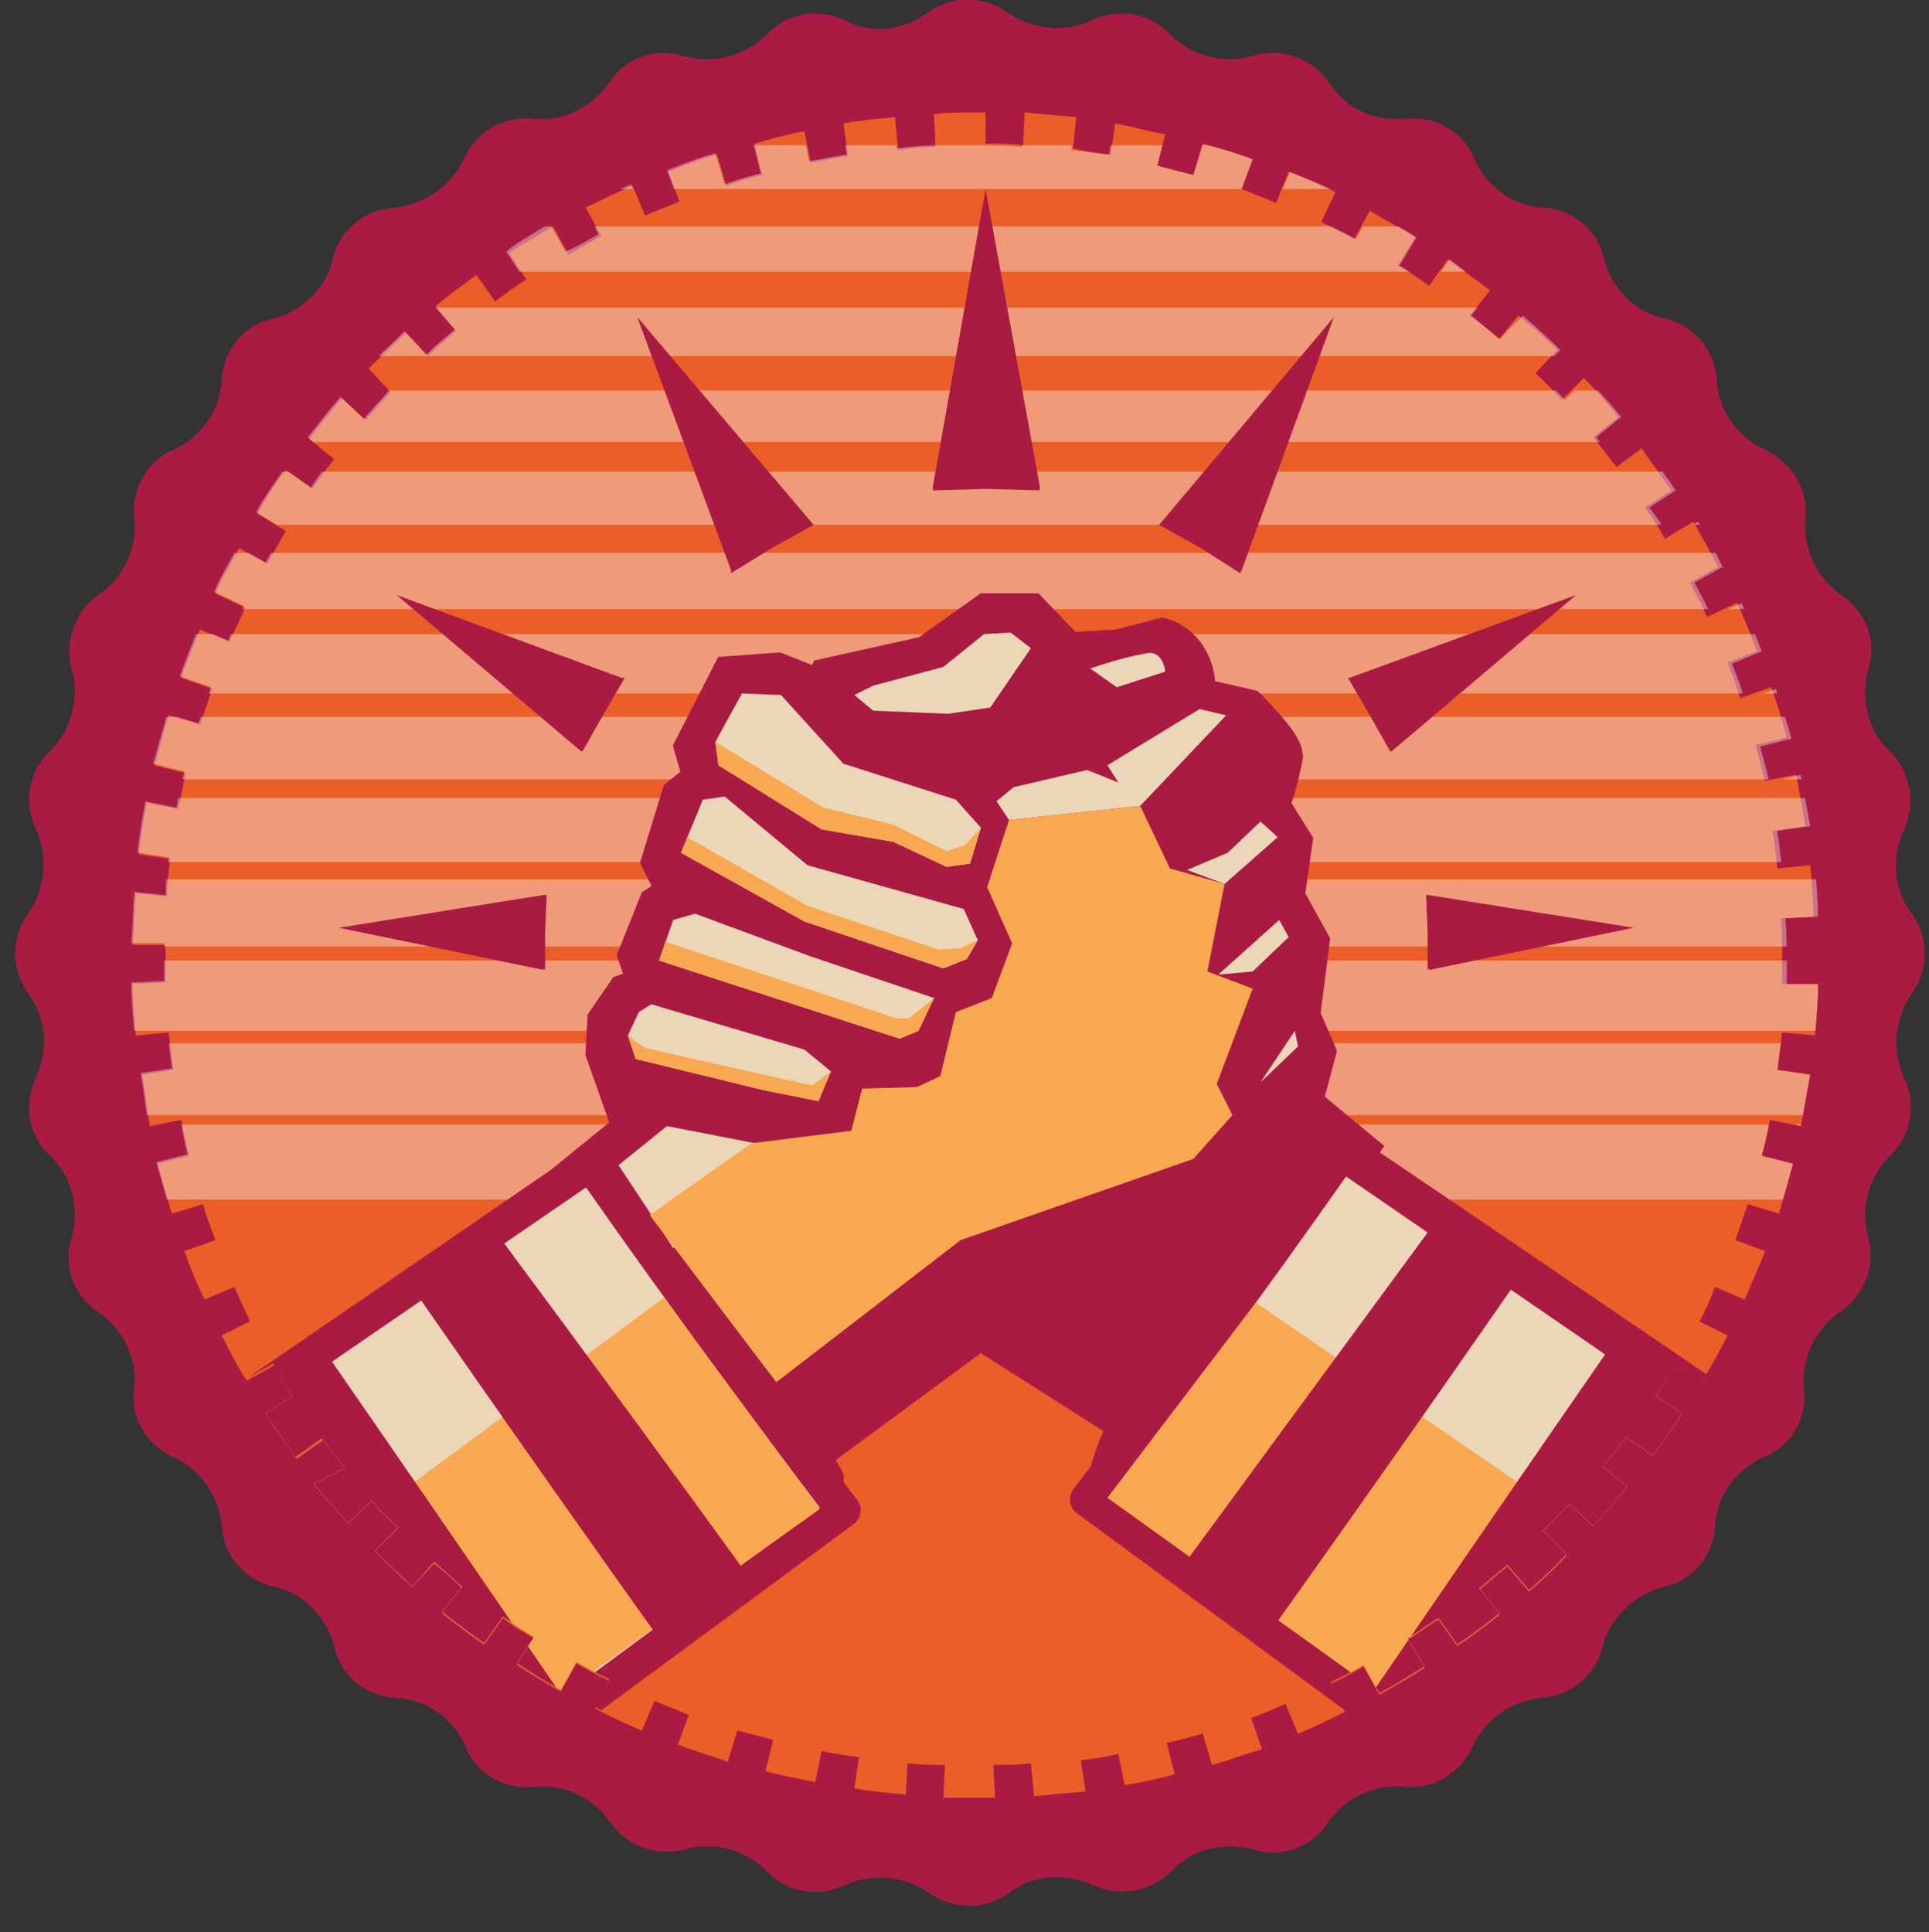 <?xml version="1.0" encoding="utf-8"?>
<!-- Generator: Adobe Illustrator 23.0.2, SVG Export Plug-In . SVG Version: 6.00 Build 0)  -->
<svg version="1.1" id="Lager_1" xmlns="http://www.w3.org/2000/svg" xmlns:xlink="http://www.w3.org/1999/xlink" x="0px" y="0px"
	 viewBox="0 0 123.5 123.7" style="enable-background:new 0 0 123.5 123.7;" xml:space="preserve">
<rect x="0" y="0" width="123.5" height="123.7" fill="#333333" stroke="none"/>
<style type="text/css">
	.st0{fill:#AA1B44;}
	.st1{fill:#EB5E27;}
	.st2{clip-path:url(#SVGID_2_);}
	.st3{fill:#EBD7B7;}
	.st4{clip-path:url(#SVGID_4_);}
	.st5{opacity:0.4;}
	.st6{clip-path:url(#SVGID_6_);}
	.st7{clip-path:url(#SVGID_8_);}
	.st8{fill:#F6F6F6;}
	.st9{fill:none;stroke:#AA1B44;stroke-width:1.66;stroke-linecap:round;stroke-linejoin:round;}
	.st10{fill:#AA1B44;stroke:#AA1B44;stroke-width:3.22;stroke-miterlimit:10;}
	.st11{fill:#EBD7B7;stroke:#AA1B44;stroke-width:2.2;stroke-linecap:round;stroke-linejoin:round;}
	.st12{fill:#F7A850;}
</style>
<title>Prisonisland_logo</title>
<g>
	<g id="Layer_2">
		<g id="Layer_1-2">
			<path class="st0" d="M59.5,2.2c1.5-1.1,3.5-1.1,5,0c1.5,1.1,3.6,1.3,5.3,0.5c1.6-0.8,3.6-0.5,4.9,0.9C76,4.9,78,5.4,79.8,4.9
				c1.8-0.5,3.7,0.2,4.7,1.7c1.1,1.6,2.9,2.4,4.8,2.2c1.8-0.2,3.6,0.8,4.3,2.5c0.8,1.7,2.5,2.9,4.3,3.1c1.8,0.1,3.4,1.4,3.8,3.2
				c0.5,1.8,1.9,3.3,3.8,3.8c1.8,0.4,3.1,2,3.2,3.8c0.1,1.9,1.3,3.6,3.1,4.4c1.7,0.7,2.7,2.5,2.5,4.3c-0.2,1.9,0.7,3.7,2.2,4.8
				c1.5,1,2.2,2.9,1.7,4.7c-0.5,1.8,0,3.8,1.4,5.1c1.3,1.3,1.7,3.3,0.9,4.9c-0.8,1.7-0.6,3.7,0.5,5.3c1.1,1.5,1.1,3.5,0,5
				c-1.1,1.5-1.3,3.6-0.5,5.3c0.8,1.7,0.5,3.6-0.9,4.9c-1.3,1.3-1.9,3.3-1.4,5.1c0.5,1.8-0.2,3.7-1.7,4.7c-1.6,1.1-2.4,2.9-2.2,4.8
				c0.2,1.8-0.8,3.6-2.5,4.3c-1.7,0.8-2.9,2.5-3.1,4.3c-0.1,1.8-1.4,3.4-3.2,3.8c-1.8,0.5-3.3,1.9-3.8,3.8c-0.4,1.8-2,3.1-3.8,3.2
				c-1.9,0.1-3.6,1.3-4.3,3c-0.7,1.7-2.5,2.7-4.3,2.5c-1.9-0.2-3.7,0.7-4.8,2.2c-1,1.5-2.9,2.2-4.7,1.7c-1.8-0.5-3.8,0-5.1,1.4
				c-1.3,1.3-3.3,1.7-4.9,0.9c-1.7-0.8-3.7-0.6-5.3,0.5c-1.5,1.1-3.5,1.1-5,0c-1.5-1.1-3.6-1.3-5.3-0.5c-1.6,0.8-3.6,0.5-4.9-0.9
				c-1.3-1.4-3.3-1.9-5.1-1.4c-1.8,0.5-3.7-0.2-4.7-1.7c-1.1-1.6-2.9-2.4-4.8-2.2c-1.8,0.2-3.6-0.8-4.3-2.4c-0.8-1.7-2.5-2.9-4.3-3
				c-1.8-0.1-3.4-1.4-3.8-3.2c-0.5-1.9-1.9-3.3-3.8-3.8c-1.8-0.4-3.1-2-3.2-3.8c-0.1-1.9-1.3-3.5-3-4.3c-1.7-0.7-2.7-2.5-2.5-4.3
				c0.2-1.9-0.7-3.7-2.2-4.8c-1.6-1-2.3-2.9-1.7-4.7c0.5-1.8,0-3.8-1.4-5.1C3,72.6,2.7,70.6,3.5,69c0.8-1.7,0.7-3.7-0.5-5.3
				c-1.1-1.5-1.1-3.5,0-5c1.1-1.5,1.3-3.6,0.5-5.3c-0.8-1.7-0.5-3.6,0.9-4.9c1.4-1.3,1.9-3.3,1.4-5.1c-0.5-1.8,0.2-3.7,1.7-4.7
				c1.6-1.1,2.4-2.9,2.2-4.8c-0.2-1.8,0.8-3.6,2.5-4.3c1.7-0.8,2.9-2.5,3-4.4c0.1-1.8,1.4-3.4,3.2-3.8c1.8-0.5,3.3-1.9,3.8-3.8
				c0.4-1.8,2-3.1,3.8-3.2c1.9-0.1,3.6-1.3,4.3-3.1c0.7-1.7,2.5-2.7,4.3-2.5c1.9,0.2,3.8-0.7,4.9-2.3c1-1.5,2.9-2.2,4.7-1.7
				c1.8,0.5,3.8,0,5.1-1.4c1.3-1.3,3.3-1.7,4.9-0.9C55.9,3.5,57.9,3.3,59.5,2.2"/>
			<path class="st0" d="M59.4,0.8c1.5-1.1,3.6-1.1,5.1,0c1.6,1.1,3.7,1.3,5.4,0.5c1.7-0.8,3.7-0.5,5,0.9c1.4,1.4,3.4,1.9,5.2,1.4
				C82,3,84,3.7,85.1,5.3C86.2,7,88,7.8,90,7.6c1.9-0.2,3.7,0.8,4.4,2.6c0.8,1.8,2.5,3,4.4,3.1c1.9,0.1,3.5,1.4,3.9,3.3
				c0.5,1.9,2,3.4,3.9,3.8c1.8,0.4,3.2,2,3.3,3.9c0.1,1.9,1.3,3.7,3.1,4.5c1.7,0.8,2.8,2.5,2.6,4.4c-0.2,1.9,0.7,3.8,2.3,4.9
				c1.6,1.1,2.3,3,1.7,4.8c-0.5,1.9,0,3.9,1.4,5.2c1.3,1.3,1.7,3.3,0.9,5c-0.8,1.8-0.7,3.8,0.5,5.4c1.1,1.5,1.1,3.6,0,5.1
				c-1.1,1.6-1.3,3.7-0.5,5.4c0.8,1.7,0.5,3.7-0.9,5c-1.4,1.4-1.9,3.4-1.4,5.2c0.5,1.8-0.2,3.7-1.8,4.8c-1.6,1.1-2.5,3-2.3,4.9
				c0.2,1.9-0.8,3.7-2.6,4.4c-1.8,0.8-3,2.5-3.1,4.4c-0.1,1.9-1.4,3.5-3.3,3.9c-1.9,0.5-3.4,2-3.9,3.8c-0.4,1.8-2,3.2-3.9,3.3
				c-1.9,0.2-3.6,1.3-4.4,3.1c-0.8,1.7-2.5,2.8-4.4,2.6c-1.9-0.2-3.8,0.7-4.9,2.3c-1,1.6-3,2.3-4.8,1.7c-1.9-0.5-3.9,0-5.2,1.4
				c-1.3,1.3-3.3,1.7-5,0.9c-1.8-0.8-3.8-0.7-5.4,0.5c-1.5,1.1-3.6,1.1-5.1,0c-1.6-1.1-3.7-1.3-5.4-0.5c-1.7,0.8-3.7,0.5-5-0.9
				c-1.4-1.4-3.4-1.9-5.2-1.4c-1.8,0.5-3.8-0.2-4.8-1.7c-1.1-1.6-3-2.5-4.9-2.3c-1.9,0.2-3.7-0.8-4.4-2.6c-0.8-1.8-2.5-3-4.5-3.1
				c-1.9-0.1-3.5-1.4-3.9-3.3c-0.5-1.9-2-3.4-3.8-3.8c-1.9-0.4-3.3-2-3.4-3.9c-0.2-1.9-1.3-3.6-3.1-4.4c-1.7-0.8-2.8-2.5-2.5-4.4
				c0.2-1.9-0.7-3.8-2.3-4.9c-1.6-1-2.3-3-1.7-4.8c0.5-1.9,0-3.9-1.4-5.2c-1.4-1.3-1.7-3.3-0.9-5c0.8-1.8,0.7-3.8-0.5-5.4
				c-1.1-1.5-1.1-3.6,0-5.1c1.1-1.6,1.3-3.7,0.5-5.4c-0.8-1.7-0.5-3.7,0.9-5c1.4-1.4,1.9-3.4,1.4-5.2c-0.5-1.8,0.2-3.8,1.7-4.8
				c1.6-1.1,2.5-3,2.3-4.9c-0.2-1.9,0.8-3.7,2.5-4.4c1.8-0.8,3-2.6,3.1-4.5c0.1-1.9,1.4-3.5,3.3-3.9c1.9-0.5,3.4-2,3.8-3.8
				c0.4-1.8,2-3.2,3.9-3.3c1.9-0.2,3.6-1.3,4.5-3.1c0.7-1.7,2.5-2.8,4.4-2.6c1.9,0.2,3.8-0.7,4.9-2.3c1-1.6,3-2.3,4.8-1.7
				c1.9,0.5,3.9,0,5.3-1.4c1.3-1.4,3.3-1.7,5-0.9C55.7,2.2,57.8,2,59.4,0.8"/>
			<path class="st1" d="M114.1,63c0-0.6,0-1.2,0-1.8c0-0.8,0-1.6-0.1-2.4l2.1-0.1c0-1.1-0.1-2.2-0.2-3.3l-2.1,0.2
				c-0.1-0.8-0.2-1.6-0.3-2.4l2.1-0.3c-0.2-1.1-0.4-2.2-0.6-3.3l-2,0.4c-0.2-0.8-0.4-1.6-0.6-2.3l2-0.5c-0.3-1.1-0.6-2.1-1-3.2
				l-2,0.7c-0.2-0.8-0.5-1.5-0.8-2.3l1.9-0.7c-0.4-1-0.8-2.1-1.3-3.1l-1.9,0.9c-0.3-0.7-0.7-1.4-1.1-2.2l1.8-1c-0.5-1-1.1-2-1.6-2.9
				l-1.8,1.1c-0.4-0.7-0.8-1.4-1.3-2l1.7-1.1c-0.6-0.9-1.3-1.8-1.9-2.7l-1.6,1.2c-0.5-0.6-1-1.3-1.5-1.9l1.6-1.3
				c-0.7-0.9-1.4-1.7-2.2-2.5l-1.4,1.4c-0.6-0.6-1.1-1.2-1.7-1.7l1.4-1.5c-0.8-0.8-1.6-1.5-2.5-2.2L96,21.7c-0.6-0.5-1.2-1-1.9-1.5
				l1.3-1.6c-0.9-0.7-1.8-1.3-2.7-2l-1.2,1.7c-0.7-0.5-1.3-0.9-2-1.3l1.1-1.8c-0.9-0.6-1.9-1.1-2.9-1.7l-1,1.8
				c-0.7-0.4-1.4-0.7-2.1-1.1l0.9-1.9c-1-0.5-2-0.9-3-1.3L81.7,13c-0.7-0.3-1.5-0.6-2.2-0.9l0.7-1.9c-1-0.4-2.1-0.7-3.2-1l-0.6,2
				c-0.8-0.2-1.6-0.4-2.3-0.6l0.5-2c-1.1-0.2-2.2-0.5-3.2-0.7l-0.3,2c-0.8-0.1-1.6-0.2-2.4-0.4l0.2-2c-1.1-0.1-2.2-0.2-3.3-0.3
				l-0.1,2.1c-0.8-0.1-1.6-0.1-2.4-0.1V7.2c-0.3,0-0.6,0-0.9,0c-0.8,0-1.6,0-2.4,0.1l0.1,2.1c-0.8,0-1.6,0.1-2.4,0.2l-0.2-2.1
				c-1.1,0.1-2.2,0.2-3.3,0.4l0.3,2.1c-0.8,0.1-1.6,0.3-2.4,0.4l-0.4-2c-1.1,0.2-2.2,0.5-3.2,0.8l0.5,2c-0.8,0.2-1.6,0.4-2.3,0.7
				l-0.6-2c-1.1,0.3-2.1,0.7-3.1,1.1l0.7,1.9c-0.7,0.3-1.5,0.6-2.2,0.9l-0.8-1.9c-1,0.4-2,0.9-3,1.4l1,1.8c-0.7,0.4-1.4,0.8-2.1,1.2
				l-1-1.8c-1,0.6-1.9,1.1-2.8,1.7l1.1,1.7c-0.7,0.4-1.3,0.9-2,1.4l-1.2-1.7c-0.9,0.7-1.8,1.3-2.6,2l1.3,1.6c-0.6,0.5-1.2,1-1.8,1.6
				l-1.4-1.5c-0.8,0.8-1.6,1.5-2.4,2.3l1.4,1.5c-0.5,0.6-1.1,1.2-1.6,1.8l-1.5-1.4c-0.7,0.8-1.4,1.7-2.1,2.6l1.6,1.3
				c-0.5,0.6-1,1.3-1.4,1.9l-1.7-1.2c-0.7,0.9-1.3,1.8-1.8,2.8l1.8,1.1c-0.4,0.7-0.8,1.4-1.2,2.1l-1.8-1c-0.5,1-1.1,1.9-1.5,2.9
				l1.9,0.9c-0.3,0.7-0.7,1.5-1,2.2l-1.9-0.8c-0.4,1-0.8,2-1.2,3.1l2,0.7c-0.3,0.8-0.5,1.5-0.8,2.3l-2-0.6c-0.3,1.1-0.6,2.1-0.9,3.2
				l2,0.5c-0.2,0.8-0.3,1.6-0.5,2.3l-2-0.4c-0.2,1.1-0.4,2.2-0.5,3.3l2,0.3c-0.1,0.8-0.2,1.6-0.2,2.4l-2-0.2
				c-0.1,1.1-0.1,2.2-0.2,3.3h2.1c0,0.3,0,0.6,0,0.9c0,0.5,0,1,0,1.5l-2.1,0.1c0,1.1,0.1,2.2,0.2,3.3l2.1-0.2
				c0.1,0.8,0.2,1.6,0.3,2.4l-2,0.3c0.2,1.1,0.3,2.2,0.5,3.3l2-0.4c0.2,0.8,0.3,1.6,0.5,2.3l-2,0.5c0.3,1.1,0.6,2.2,0.9,3.2l2-0.6
				c0.2,0.8,0.5,1.5,0.8,2.3l-2,0.7c0.4,1.1,0.8,2.1,1.3,3.1l1.9-0.8c0.3,0.7,0.7,1.5,1,2.2l-1.8,0.9c0.5,1,1,2,1.6,2.9l1.8-1
				c0.4,0.7,0.8,1.4,1.2,2.1l-1.7,1.1c0.6,0.9,1.2,1.8,1.9,2.8l1.7-1.2c0.5,0.6,1,1.3,1.5,1.9L20.1,95c0.7,0.9,1.4,1.7,2.2,2.5
				l1.5-1.4c0.5,0.6,1.1,1.2,1.7,1.7l-1.5,1.5c0.8,0.8,1.6,1.6,2.4,2.3l1.4-1.5c0.6,0.5,1.2,1,1.8,1.6l-1.3,1.6
				c0.9,0.7,1.8,1.4,2.7,2l1.2-1.7c0.6,0.5,1.3,0.9,2,1.3l-1.1,1.7c0.9,0.6,1.9,1.2,2.8,1.7l1-1.8c0.7,0.4,1.4,0.8,2.1,1.1l-0.9,1.8
				c1,0.5,2,1,3,1.4l0.8-1.9c0.7,0.3,1.5,0.6,2.2,0.9l-0.7,1.9c1,0.4,2.1,0.7,3.2,1.1l0.6-2c0.8,0.2,1.6,0.4,2.3,0.6l-0.5,2
				c1.1,0.3,2.2,0.5,3.2,0.7l0.4-2c0.8,0.2,1.6,0.3,2.4,0.4l-0.3,2c1.1,0.2,2.2,0.3,3.3,0.4l0.1-2c0.8,0.1,1.6,0.1,2.4,0.1l-0.1,2.1
				c0.6,0,1.2,0,1.8,0s1,0,1.5,0l-0.1-2.1c0.8,0,1.6,0,2.4-0.1l0.2,2.1c1.1-0.1,2.2-0.2,3.3-0.3l-0.3-2c0.8-0.1,1.6-0.2,2.4-0.4
				l0.4,2c1.1-0.2,2.2-0.4,3.2-0.7l-0.5-2c0.8-0.2,1.6-0.4,2.3-0.6l0.6,2c1.1-0.3,2.1-0.7,3.2-1l-0.7-2c0.8-0.3,1.5-0.6,2.2-0.9
				l0.8,1.9c1-0.4,2-0.9,3-1.4l-0.9-1.8c0.7-0.3,1.4-0.7,2.1-1.1l1,1.8c1-0.5,1.9-1.1,2.9-1.7l-1.1-1.8c0.7-0.4,1.3-0.9,2-1.3
				l1.2,1.7c0.9-0.6,1.8-1.3,2.7-2l-1.3-1.6c0.6-0.5,1.2-1,1.8-1.5l1.4,1.6c0.8-0.7,1.7-1.5,2.4-2.3L98.8,98
				c0.6-0.6,1.1-1.2,1.7-1.7l1.5,1.4c0.7-0.8,1.5-1.7,2.2-2.5l-1.6-1.3c0.5-0.6,1-1.3,1.5-1.9l1.7,1.2c0.7-0.9,1.3-1.8,1.9-2.7
				l-1.7-1.1c0.4-0.7,0.9-1.4,1.2-2l1.8,1c0.6-1,1.1-1.9,1.6-2.9l-1.8-0.9c0.4-0.7,0.7-1.4,1-2.2l1.9,0.8c0.4-1,0.9-2,1.3-3.1
				l-1.9-0.7c0.3-0.8,0.5-1.5,0.8-2.3l2,0.6c0.3-1.1,0.6-2.1,0.9-3.2l-2-0.5c0.2-0.8,0.4-1.5,0.5-2.3l2,0.4c0.2-1.1,0.4-2.2,0.6-3.3
				l-2.1-0.3c0.1-0.8,0.2-1.6,0.3-2.4l2.1,0.2c0.1-1.1,0.2-2.2,0.2-3.3L114.1,63z"/>
			<g>
				<defs>
					<path id="SVGID_1_" d="M7.3,61.2c0.1,30.1,24.6,54.4,54.7,54.3s54.4-24.6,54.3-54.7c-0.1-30-24.5-54.3-54.5-54.3
						C31.6,6.5,7.2,31,7.3,61.2"/>
				</defs>
				<clipPath id="SVGID_2_">
					<use xlink:href="#SVGID_1_"  style="overflow:visible;"/>
				</clipPath>
				<g class="st2">
					<path class="st3" d="M111.1,89.1c0,0-4.8,9.7-7,13.8s-6.3,9.6-7.8,13.9c0,0,5,3.7,6.9,5.1c0,0,3-5.8,4.8-9s5.8-12.2,5.8-12.2
						l1.4-9.1L111.1,89.1z"/>
					<path class="st3" d="M10.6,85.4c0,0,12.5,21.1,12.5,29.2l-5.2,4.3l-7-20.5L10.6,85.4z"/>
				</g>
			</g>
			<g>
				<defs>
					<path id="SVGID_3_" d="M59.7,7.2l0.1,2.1c-0.8,0-1.6,0.1-2.4,0.2l-0.2-2.1c-1.1,0.1-2.2,0.2-3.3,0.4l0.3,2.1
						c-0.8,0.1-1.6,0.3-2.4,0.4l-0.4-2c-1.1,0.2-2.2,0.5-3.2,0.8l0.5,2c-0.8,0.2-1.6,0.4-2.3,0.7l-0.6-2c-1.1,0.3-2.1,0.7-3.1,1.1
						l0.7,1.9c-0.7,0.3-1.5,0.6-2.2,0.9l-0.8-1.9c-1,0.4-2,0.9-3,1.4l0.9,1.8c-0.7,0.4-1.4,0.8-2.1,1.1l-1-1.8
						c-1,0.6-1.9,1.1-2.8,1.8l1.1,1.7c-0.7,0.4-1.3,0.9-2,1.4l-1.2-1.7c-0.9,0.7-1.8,1.3-2.6,2l1.4,1.6c-0.6,0.5-1.2,1-1.8,1.6
						l-1.4-1.5c-0.8,0.8-1.6,1.5-2.4,2.3l1.4,1.5c-0.5,0.6-1.1,1.2-1.6,1.8l-1.5-1.4c-0.7,0.8-1.4,1.7-2.1,2.6l1.6,1.3
						c-0.5,0.6-1,1.3-1.4,1.9l-1.7-1.2c-0.6,0.9-1.3,1.8-1.8,2.8l1.8,1.1c-0.4,0.7-0.8,1.4-1.2,2.1l-1.8-1c-0.5,1-1.1,1.9-1.5,2.9
						l1.9,0.9c-0.3,0.7-0.7,1.5-1,2.2l-1.9-0.8c-0.4,1-0.8,2-1.2,3.1l2,0.7c-0.3,0.8-0.5,1.5-0.8,2.3l-2-0.6
						c-0.3,1.1-0.6,2.1-0.9,3.2l2,0.5c-0.2,0.8-0.4,1.6-0.5,2.3l-2-0.4c-0.2,1.1-0.4,2.2-0.5,3.3l2,0.3c-0.1,0.8-0.2,1.6-0.2,2.4
						l-2-0.2c-0.1,1.1-0.1,2.2-0.2,3.3h2.1c0,0.3,0,0.6,0,0.9c0,0.5,0,1,0,1.5l-2.1,0.1c0,1.1,0.1,2.2,0.2,3.3l2.1-0.2
						c0.1,0.8,0.2,1.6,0.3,2.4l-2,0.3c0.2,1.1,0.3,2.2,0.5,3.3l2-0.4c0.2,0.8,0.3,1.6,0.5,2.3l-2,0.5c0.3,1.1,0.6,2.1,0.9,3.2l2-0.6
						c0.2,0.8,0.5,1.5,0.8,2.3l-2,0.7c0.4,1,0.8,2.1,1.3,3.1l1.9-0.8c0.3,0.7,0.7,1.5,1,2.2l-1.8,0.9c0.5,1,1,2,1.6,2.9l1.8-1
						c0.4,0.7,0.8,1.4,1.2,2.1l-1.7,1.1c0.6,0.9,1.2,1.8,1.9,2.8l1.7-1.2c0.5,0.6,1,1.3,1.5,1.9L20.1,95c0.7,0.9,1.4,1.7,2.2,2.5
						l1.5-1.4c0.5,0.6,1.1,1.2,1.7,1.7l-1.5,1.5c0.8,0.8,1.6,1.5,2.4,2.3l1.4-1.6c0.6,0.5,1.2,1.1,1.8,1.6l-1.3,1.6
						c0.9,0.7,1.8,1.4,2.7,2l1.2-1.7c0.7,0.5,1.3,0.9,2,1.3l-1.1,1.7c0.9,0.6,1.9,1.2,2.8,1.7l1-1.8c0.7,0.4,1.4,0.8,2.1,1.1
						l-0.9,1.8c1,0.5,2,1,3,1.4l0.8-1.9c0.7,0.3,1.5,0.6,2.2,0.9l-0.7,1.9c1,0.4,2.1,0.7,3.2,1.1l0.6-2c0.8,0.2,1.6,0.4,2.3,0.6
						l-0.5,2c1.1,0.3,2.2,0.5,3.2,0.7l0.4-2c0.8,0.2,1.6,0.3,2.4,0.4l-0.3,2c1.1,0.2,2.2,0.3,3.3,0.4l0.1-2c0.8,0.1,1.6,0.1,2.4,0.1
						l-0.1,2.1c0.6,0,1.2,0,1.8,0s1,0,1.5,0l-0.1-2.1c0.8,0,1.6-0.1,2.4-0.1l0.2,2.1c1.1-0.1,2.2-0.2,3.3-0.3l-0.3-2
						c0.8-0.1,1.6-0.2,2.4-0.4l0.4,2c1.1-0.2,2.2-0.4,3.2-0.7l-0.5-2c0.8-0.2,1.6-0.4,2.3-0.6l0.6,2c1.1-0.3,2.1-0.7,3.2-1l-0.7-2
						c0.8-0.3,1.5-0.6,2.2-0.9l0.8,1.9c1-0.4,2-0.9,3-1.4l-0.9-1.8c0.7-0.3,1.4-0.7,2.1-1.1l1,1.8c1-0.5,1.9-1.1,2.9-1.7l-1.1-1.8
						c0.7-0.4,1.3-0.9,2-1.3l1.2,1.7c0.9-0.6,1.8-1.3,2.7-2l-1.3-1.6c0.6-0.5,1.2-1,1.8-1.5l1.4,1.6c0.8-0.7,1.7-1.5,2.4-2.3
						L98.8,98c0.6-0.6,1.1-1.2,1.7-1.7l1.5,1.4c0.8-0.8,1.5-1.7,2.2-2.5l-1.6-1.3c0.5-0.6,1-1.2,1.5-1.9l1.7,1.2
						c0.7-0.9,1.3-1.8,1.9-2.7l-1.7-1.1c0.4-0.7,0.9-1.4,1.2-2l1.8,1c0.6-0.9,1.1-1.9,1.6-2.9l-1.8-0.9c0.4-0.7,0.7-1.4,1-2.2
						l1.9,0.8c0.4-1,0.9-2,1.3-3.1l-1.9-0.7c0.3-0.7,0.5-1.5,0.8-2.3l2,0.6c0.3-1,0.6-2.1,0.9-3.2l-2-0.5c0.2-0.8,0.4-1.6,0.5-2.3
						l2,0.4c0.2-1.1,0.4-2.2,0.6-3.3l-2.1-0.3c0.1-0.8,0.2-1.6,0.3-2.4l2.1,0.2c0.1-1.1,0.2-2.2,0.2-3.3l-2,0c0-0.6,0-1.2,0-1.8
						c0-0.8,0-1.6-0.1-2.4l2.1-0.1c0-1.1-0.1-2.2-0.2-3.3l-2.1,0.2c-0.1-0.8-0.2-1.6-0.3-2.4l2.1-0.3c-0.2-1.1-0.4-2.2-0.6-3.3
						l-2,0.5c-0.2-0.8-0.4-1.6-0.6-2.3l2-0.5c-0.3-1.1-0.6-2.1-1-3.2l-2,0.7c-0.2-0.8-0.5-1.5-0.8-2.3l1.9-0.8
						c-0.4-1-0.8-2.1-1.3-3.1l-1.9,0.9c-0.3-0.7-0.7-1.4-1.1-2.2l1.8-1c-0.5-1-1-2-1.6-2.9l-1.8,1.1c-0.4-0.7-0.8-1.4-1.3-2l1.7-1.1
						c-0.6-0.9-1.3-1.8-1.9-2.7l-1.7,1.2c-0.5-0.6-1-1.3-1.5-1.9l1.6-1.3c-0.7-0.9-1.5-1.7-2.2-2.5l-1.4,1.4
						c-0.6-0.6-1.1-1.2-1.7-1.7l1.4-1.5c-0.8-0.8-1.6-1.5-2.4-2.2L96,21.7c-0.6-0.5-1.2-1-1.8-1.5l1.3-1.6c-0.9-0.7-1.8-1.3-2.7-2
						l-1.2,1.7c-0.7-0.5-1.3-0.9-2-1.3l1.1-1.8c-0.9-0.6-1.9-1.1-2.9-1.7l-1,1.8c-0.7-0.4-1.4-0.7-2.1-1.1l0.9-1.9
						c-1-0.5-2-0.9-3-1.3L81.7,13c-0.7-0.3-1.5-0.6-2.2-0.9l0.7-1.9c-1-0.4-2.1-0.7-3.2-1l-0.6,2c-0.8-0.2-1.6-0.4-2.3-0.6l0.5-2
						c-1.1-0.2-2.2-0.5-3.3-0.7l-0.3,2c-0.8-0.1-1.6-0.2-2.4-0.3l0.2-2c-1.1-0.1-2.2-0.2-3.3-0.3l-0.1,2.1c-0.8-0.1-1.6-0.1-2.4-0.1
						V7.2h-0.9C61.3,7.2,60.5,7.2,59.7,7.2"/>
				</defs>
				<clipPath id="SVGID_4_">
					<use xlink:href="#SVGID_3_"  style="overflow:visible;"/>
				</clipPath>
				<g class="st4">
					<g class="st5">
						<g>
							<defs>
								<rect id="SVGID_5_" x="-1" y="4.1" width="124.2" height="72.7"/>
							</defs>
							<clipPath id="SVGID_6_">
								<use xlink:href="#SVGID_5_"  style="overflow:visible;"/>
							</clipPath>
							<g class="st6">
								<g>
									<defs>
										<rect id="SVGID_7_" x="-1" y="4.1" width="124.2" height="72.7"/>
									</defs>
									<clipPath id="SVGID_8_">
										<use xlink:href="#SVGID_7_"  style="overflow:visible;"/>
									</clipPath>
									<g class="st7">
										<rect x="-1" y="72" class="st8" width="124.2" height="4.8"/>
										<rect x="-1" y="66.8" class="st8" width="124.2" height="4.6"/>
										<rect x="-1" y="61.5" class="st8" width="124.2" height="4.5"/>
										<rect x="-1" y="56.3" class="st8" width="124.2" height="4.3"/>
										<rect x="-1" y="51.1" class="st8" width="124.2" height="4.1"/>
										<rect x="-1" y="45.9" class="st8" width="124.2" height="4"/>
										<rect x="-1" y="40.6" class="st8" width="124.2" height="3.8"/>
										<rect x="-1" y="35.4" class="st8" width="124.2" height="3.6"/>
										<rect x="-1" y="30.2" class="st8" width="124.2" height="3.4"/>
										<rect x="-1" y="25" class="st8" width="124.2" height="3.3"/>
										<rect x="-1" y="19.7" class="st8" width="124.2" height="3.1"/>
										<rect x="-1" y="14.5" class="st8" width="124.2" height="2.9"/>
										<rect x="-1" y="9.3" class="st8" width="124.2" height="2.8"/>
										<rect x="-1" y="4.1" class="st8" width="124.2" height="2.6"/>
									</g>
								</g>
							</g>
						</g>
					</g>
					<path class="st9" d="M109.4,89.1c0,0-24.2-16.5-24.2-16.4l0,0l0.1-0.2l-0.1,0.1l-2.3-2l0.9-3.4l-1-2.3l0.6-4.7l-1.6-2.9
						l0.5-3.5l-1.6-2.4c0.4-1,0.7-2.1,0.9-3.2c0-0.7-2.1-2.7-2.1-2.7l-3.5-0.8c0.3-3.1-1.8-3.7-1.8-3.7l-2.7,0.7l-3.5,0.2l-2.4-2.5
						h-2.5l-3.8,2.7l-6.3,1.4l-0.5,0.9l-3-1.2l-2.7,0.3l-2.2,4.2l0.6,2.2l-1.5,1.2l-1.2,3.9l1.1,2.2l-1.4,0.9l-1.2,3l0.7,2.1
						l-1.6,0.6l-1.1,1.6l-0.1,1.8l2.1,5.1l-2.8,2.3c-0.2-1.1-1.6,0.6-1.6,0.6l-3.9,3c0,1.5,2.9-1.4,2.9-1.4l-6.7,5.3l-10.6,7
						l-2.8,1.3l-1.1-1.6L2.9,96.7L3,96.9l-1.8,1.2l4.9,7.1l4.3,11.6l2.1,8.2l0.7-0.6l1.1,2.9c0-0.1,1.7-1.5,4.3-3.8l0.1,0.1l5.9-4.8
						l-0.1-0.2c5.4-4.6,12.1-10.2,17.7-14.8l0,0l2.6-2.2l8.4-7c-0.9-1.6-1.8-3-2.6-4.4l9.7-7.2l3.3-0.2l9.4,6
						c-1.3,2.1-2.2,4.4-2.8,6.8c1.4-2.2,2.8-4.2,4-6l0,0c-1.3,1.9-2.6,3.9-4,6l31.1,20.4l-0.1,0.1l9.1,6
						c8.8-11.3,10.5-27.8,10.5-27.8L109.4,89.1z M42.9,77.6L45,80l2.1,4C45.5,81.5,44.1,79.4,42.9,77.6z"/>
					<polygon class="st0" points="7.1,90.5 22.7,116.6 16.6,121.1 0.5,94.6 					"/>
					<path class="st10" d="M37.7,75l3.2-2.6l-1.8-5.1l0.1-1.8l1.1-1.6l1.6-0.6l-0.7-2.1l1.2-3l1.4-0.9l-1.1-2.2l1.2-3.9l1.5-1.2
						l-0.6-2.1l2.2-4.3l2.7-0.2l3,1.2l0.5-0.9l6.3-1.4l3.8-2.7h2.5l2.4,2.5l3.5-0.2l2.7-0.7c0,0,2.1,0.6,1.8,3.7l3.5,0.8
						c0,0,2,2,2.1,2.7c-0.2,1.1-0.5,2.2-0.9,3.2l1.5,2.4l-0.5,3.5l1.6,2.9l-0.6,4.7l1,2.3l-0.9,3.4l3.5,2.9L74.7,92.3l-11.8-7.5
						L62.3,85l-9.9,7.3L41.5,76.9L37.7,75z"/>
					<path class="st11" d="M107.4,123.8L69.6,96C79,83.8,85.9,73.8,85.9,73.8l34.5,23.7"/>
					<polygon class="st12" points="70.9,95.9 102,118.2 111,104.4 80.4,83.4 					"/>
					<path class="st0" d="M81.3,104.5c9.2-12.9,16.1-22.9,16.1-22.9L92,78.1c0,0-6.4,8.7-16.3,22.2L81.3,104.5z"/>
					<path class="st0" d="M87.5,108.9c9.1-13.3,15.9-23.1,15.9-23.1l5.4,3.7c0,0-6.6,10.1-15.8,23.5L87.5,108.9z"/>
					<path class="st11" d="M16.3,124.5l37.7-27.8c-9.3-12.2-16.2-22.2-16.2-22.2L3.4,98.1"/>
					<polygon class="st12" points="52.5,96.6 21.4,118.9 12.7,105.1 42.5,83.1 					"/>
					<path class="st0" d="M42.4,105.2c-9.2-12.9-16.1-22.9-16.1-22.9l5.3-3.6c0,0,6.5,8.7,16.3,22.2L42.4,105.2z"/>
					<path class="st0" d="M36.2,108.9c-9.1-13.3-15.9-23.1-15.9-23.1l-5.5,3.7c0,0,6.6,10.1,15.8,23.5L36.2,108.9z"/>
					<path class="st0" d="M99.4,118.1c0,0,5.1-8.4,14.7-24.6l6.1,3.9c0,0-2.6,16.3-12.1,27.2L99.4,118.1z"/>
					<polygon class="st3" points="64.6,52.5 63.8,51.3 64.9,50.4 69.6,49.3 71.6,50.1 70.9,49 76.8,45.4 78.5,45.8 73,51.6 					"/>
					<path class="st3" d="M69.8,42.8l1.7,1.2l3.1-1c0,0-0.1-1.2-1-1.2C72.3,42,71,42.4,69.8,42.8z"/>
					<polygon class="st3" points="80.7,52.6 78.6,54.6 76,55.7 78.4,56.6 81.8,53.6 					"/>
					<polygon class="st3" points="82.5,60 80.2,62.2 78,62.4 81.9,58.9 					"/>
					<polygon class="st3" points="82.9,66 83.1,67 80.7,69.3 					"/>
					<polygon class="st3" points="42.7,72.1 39.6,74.6 43.1,79.9 46,78.3 49.9,73.5 					"/>
					<polygon class="st12" points="64.6,52.5 73,51.6 74.9,55.6 78.4,56.6 77.3,62.2 80.2,63.3 77.9,69.4 78.9,71.4 76.4,74.2 
						61.5,79.4 49.7,88.5 41.6,77.8 48.1,73.2 54.5,72.4 55.2,69.7 58.7,69.6 60.2,68.9 61.2,64.8 63.5,63.9 64.8,60.4 63.2,56.8 
											"/>
					<polygon class="st3" points="50,44.5 54,48.9 61.2,51.2 62.8,53 62.1,55.3 60.6,55.5 57.2,53.9 52.6,53.1 46,49 45.8,47.5 
						47.5,44.4 					"/>
					<polygon class="st3" points="63,40.6 60.4,42.7 55.9,43.9 54.7,44.5 55.9,45.5 60.7,45.7 63.4,45.3 66,41.5 64.7,40.5 					"/>
					<polygon class="st3" points="45,51.2 43.6,54.6 51.5,59 60.4,62 61.9,61.4 62.6,60.2 61.7,58.2 51.7,55.4 46.4,51 					"/>
					<polygon class="st3" points="44.5,58.5 43.1,58.9 42.2,61.5 57.6,66.5 58.8,66 59.8,63.9 51.8,61.2 					"/>
					<polygon class="st3" points="41.7,64.3 40.9,64.8 40.2,66.3 40.7,67.8 48.9,69.8 52.4,70.5 53.2,68.6 51.5,67.2 					"/>
					<polygon class="st12" points="62.8,53 62.1,55.3 60.6,55.5 57.2,53.9 52.6,53.1 46,49 45.8,47.5 48.1,48.9 52.7,51.7 
						57.2,52.8 60.6,54.5 61.8,54.1 					"/>
					<polygon class="st12" points="43.6,54.6 51.5,59 60.4,62 61.9,61.4 62.6,60.2 61.5,60.7 60.1,60.8 51.7,58 44,53.6 					"/>
					<polygon class="st12" points="42.2,61.5 57.6,66.5 58.8,66 59.8,63.9 58.2,65.2 57.4,65.2 42.6,60.3 					"/>
					<polygon class="st12" points="40.2,66.3 40.7,67.8 48.9,69.8 52.4,70.5 53.2,68.6 52,69.5 41.3,67.1 					"/>
				</g>
			</g>
			<polygon class="st0" points="66.5,31.3 66.6,31.3 63.1,12.1 59.7,31.3 59.8,31.3 59.7,31.4 63.1,31.3 66.6,31.4 			"/>
			<polygon class="st0" points="74.3,33.5 74.3,33.5 85.4,20.3 79.5,36.5 79.5,36.5 79.4,36.7 76.9,35.1 74.2,33.6 			"/>
			<polygon class="st0" points="86.5,43.4 86.4,43.4 100.9,38.1 89.1,48.1 89.1,48.1 89,48.1 87.7,45.8 86.3,43.4 			"/>
			<polygon class="st0" points="91.4,57.3 91.4,57.3 104.6,59.4 91.5,62.1 91.5,62 91.4,62.1 91.4,59.7 91.3,57.3 			"/>
			<polygon class="st0" points="52,33.5 52,33.5 40.8,20.3 46.8,36.5 46.8,36.5 46.8,36.7 49.4,35.1 52.1,33.6 			"/>
			<polygon class="st0" points="39.8,43.4 39.8,43.4 25.4,38.1 37.2,48.1 37.2,48.1 37.3,48.1 38.6,45.8 40,43.4 			"/>
			<polygon class="st0" points="34.8,57.3 34.8,57.3 21.7,59.4 34.8,62.1 34.8,62 34.9,62.1 34.9,59.7 35,57.3 			"/>
		</g>
	</g>
</g>
</svg>
